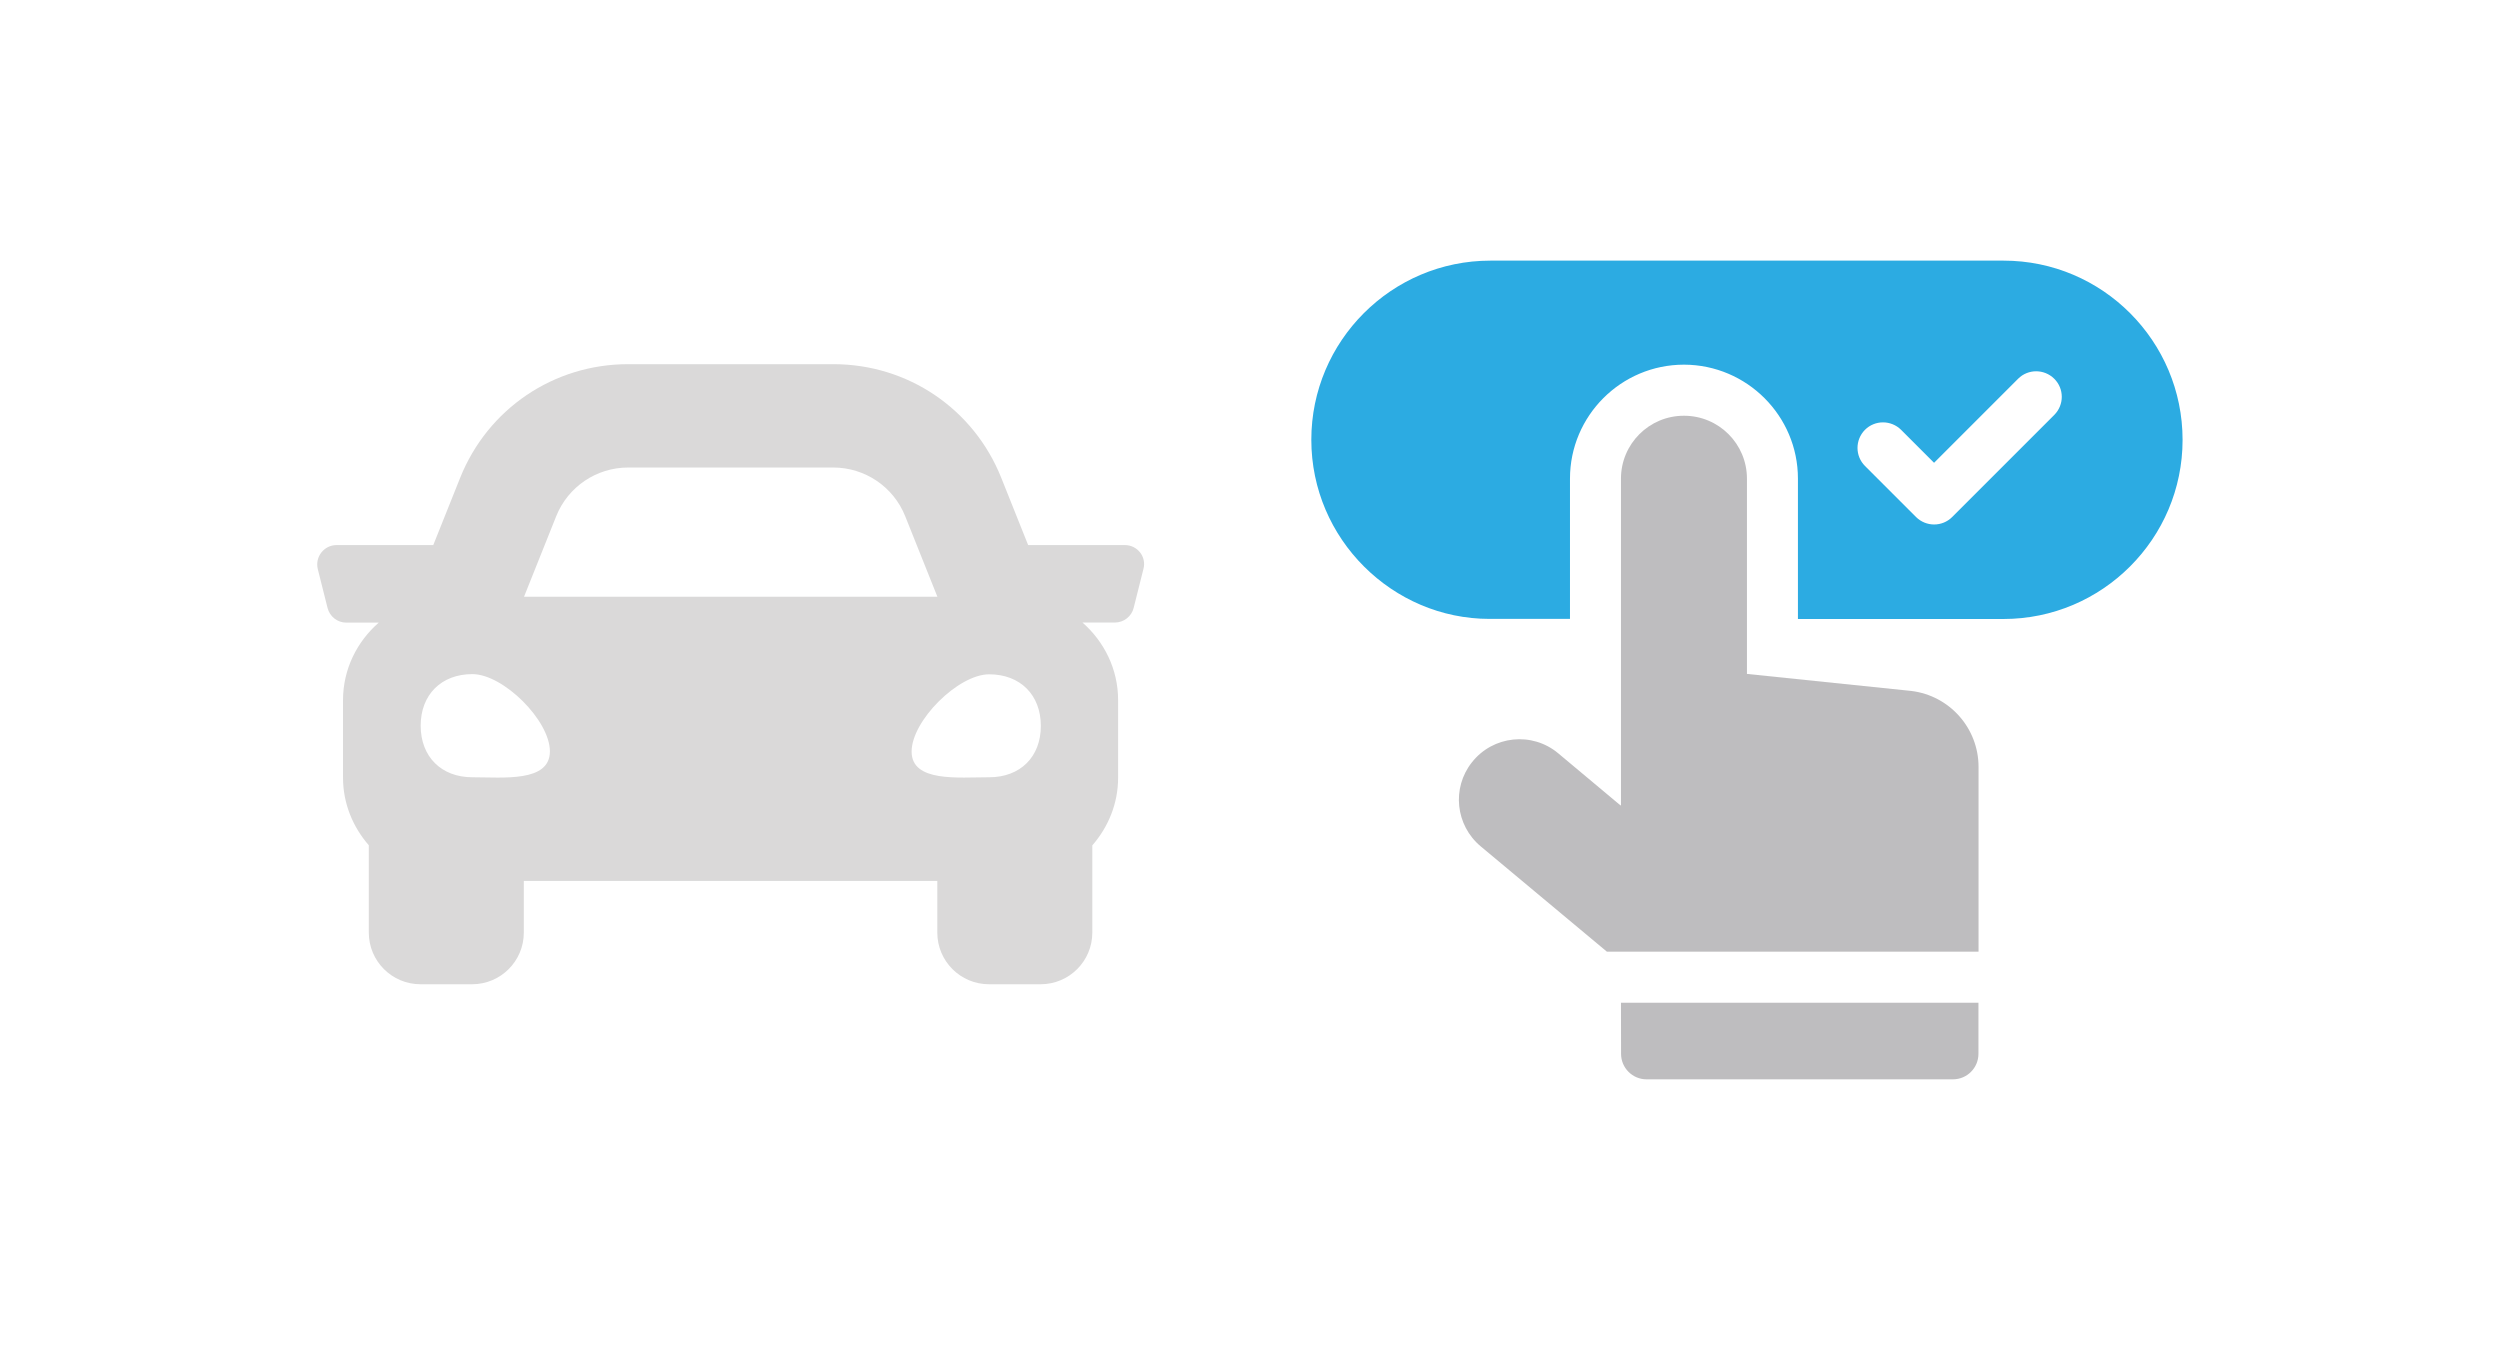 <?xml version="1.0" encoding="utf-8"?>
<!-- Generator: Adobe Illustrator 24.1.2, SVG Export Plug-In . SVG Version: 6.00 Build 0)  -->
<svg version="1.1" id="Layer_1" xmlns="http://www.w3.org/2000/svg" xmlns:xlink="http://www.w3.org/1999/xlink" x="0px" y="0px"
	 viewBox="0 0 254 137" style="enable-background:new 0 0 254 137;" xml:space="preserve">
<style type="text/css">
	.st0{fill:#DAD9D9;}
	.st1{fill:#2CABE2;}
	.st2{fill:#BEBDBF;}
</style>
<path class="st0" d="M114.29,55.38h-9.83l-2.73-6.83C98.93,41.53,92.23,37,84.67,37H63.82c-7.56,0-14.26,4.53-17.07,11.55
	l-2.73,6.83h-9.82c-1.28,0-2.22,1.2-1.91,2.45l0.99,3.94c0.22,0.87,1,1.49,1.91,1.49h3.29c-2.2,1.92-3.63,4.72-3.63,7.88V79
	c0,2.65,1.01,5.03,2.62,6.88v8.87c0,2.9,2.35,5.25,5.25,5.25h5.25c2.9,0,5.25-2.35,5.25-5.25V89.5h42.01v5.25
	c0,2.9,2.35,5.25,5.25,5.25h5.25c2.9,0,5.25-2.35,5.25-5.25v-8.86c1.61-1.85,2.62-4.23,2.62-6.88v-7.88c0-3.15-1.42-5.95-3.62-7.88
	h3.29c0.9,0,1.7-0.62,1.91-1.49l0.99-3.94C116.51,56.58,115.57,55.38,114.29,55.38L114.29,55.38z M56.51,52.45
	c1.19-2.99,4.09-4.95,7.31-4.95h20.84c3.22,0,6.12,1.96,7.31,4.95l3.27,8.18H53.24L56.51,52.45z M47.99,78.97
	c-3.15,0-5.25-2.09-5.25-5.24c0-3.15,2.1-5.24,5.25-5.24c3.15,0,7.88,4.71,7.88,7.85C55.86,79.5,51.14,78.97,47.99,78.97
	L47.99,78.97z M100.5,78.97c-3.15,0-7.88,0.52-7.88-2.61s4.73-7.85,7.88-7.85c3.15,0,5.25,2.09,5.25,5.24S103.66,78.97,100.5,78.97z
	"/>
<g>
	<path class="st1" d="M203.56,26.48h-52.13c-10.04,0-18.2,8.17-18.2,18.2c0,10.09,8.26,18.2,18.1,18.2h8.18V48.63
		c0-6.39,5.2-11.58,11.58-11.58h0.02c6.38,0.02,11.56,5.21,11.56,11.58v14.26h20.88c10.04,0,18.2-8.17,18.2-18.2
		S213.61,26.48,203.56,26.48z M208.72,42.15l-10.38,10.38c-1.01,1.01-2.65,1.01-3.67,0l-5.19-5.19c-1.01-1.01-1.01-2.65,0-3.67
		c1.01-1.01,2.65-1.01,3.67,0l3.35,3.35l8.54-8.54c1.01-1.01,2.65-1.01,3.67,0C209.73,39.49,209.73,41.13,208.72,42.15L208.72,42.15
		z"/>
	<path class="st2" d="M194.19,70.2l-16.7-1.73V48.63c0-3.53-2.86-6.39-6.39-6.39c-3.54-0.01-6.41,2.86-6.41,6.39v33.19h-0.06
		l-6.31-5.28c-2.66-2.23-6.64-1.81-8.78,0.92c-2.06,2.61-1.66,6.39,0.9,8.53l12.82,10.7h37.76V77.92
		C201.02,73.99,198.09,70.68,194.19,70.2L194.19,70.2z"/>
	<path class="st2" d="M164.7,107.07c0,1.43,1.16,2.59,2.59,2.59h31.13c1.43,0,2.59-1.16,2.59-2.59v-5.19h-36.32L164.7,107.07
		L164.7,107.07z"/>
</g>
</svg>
